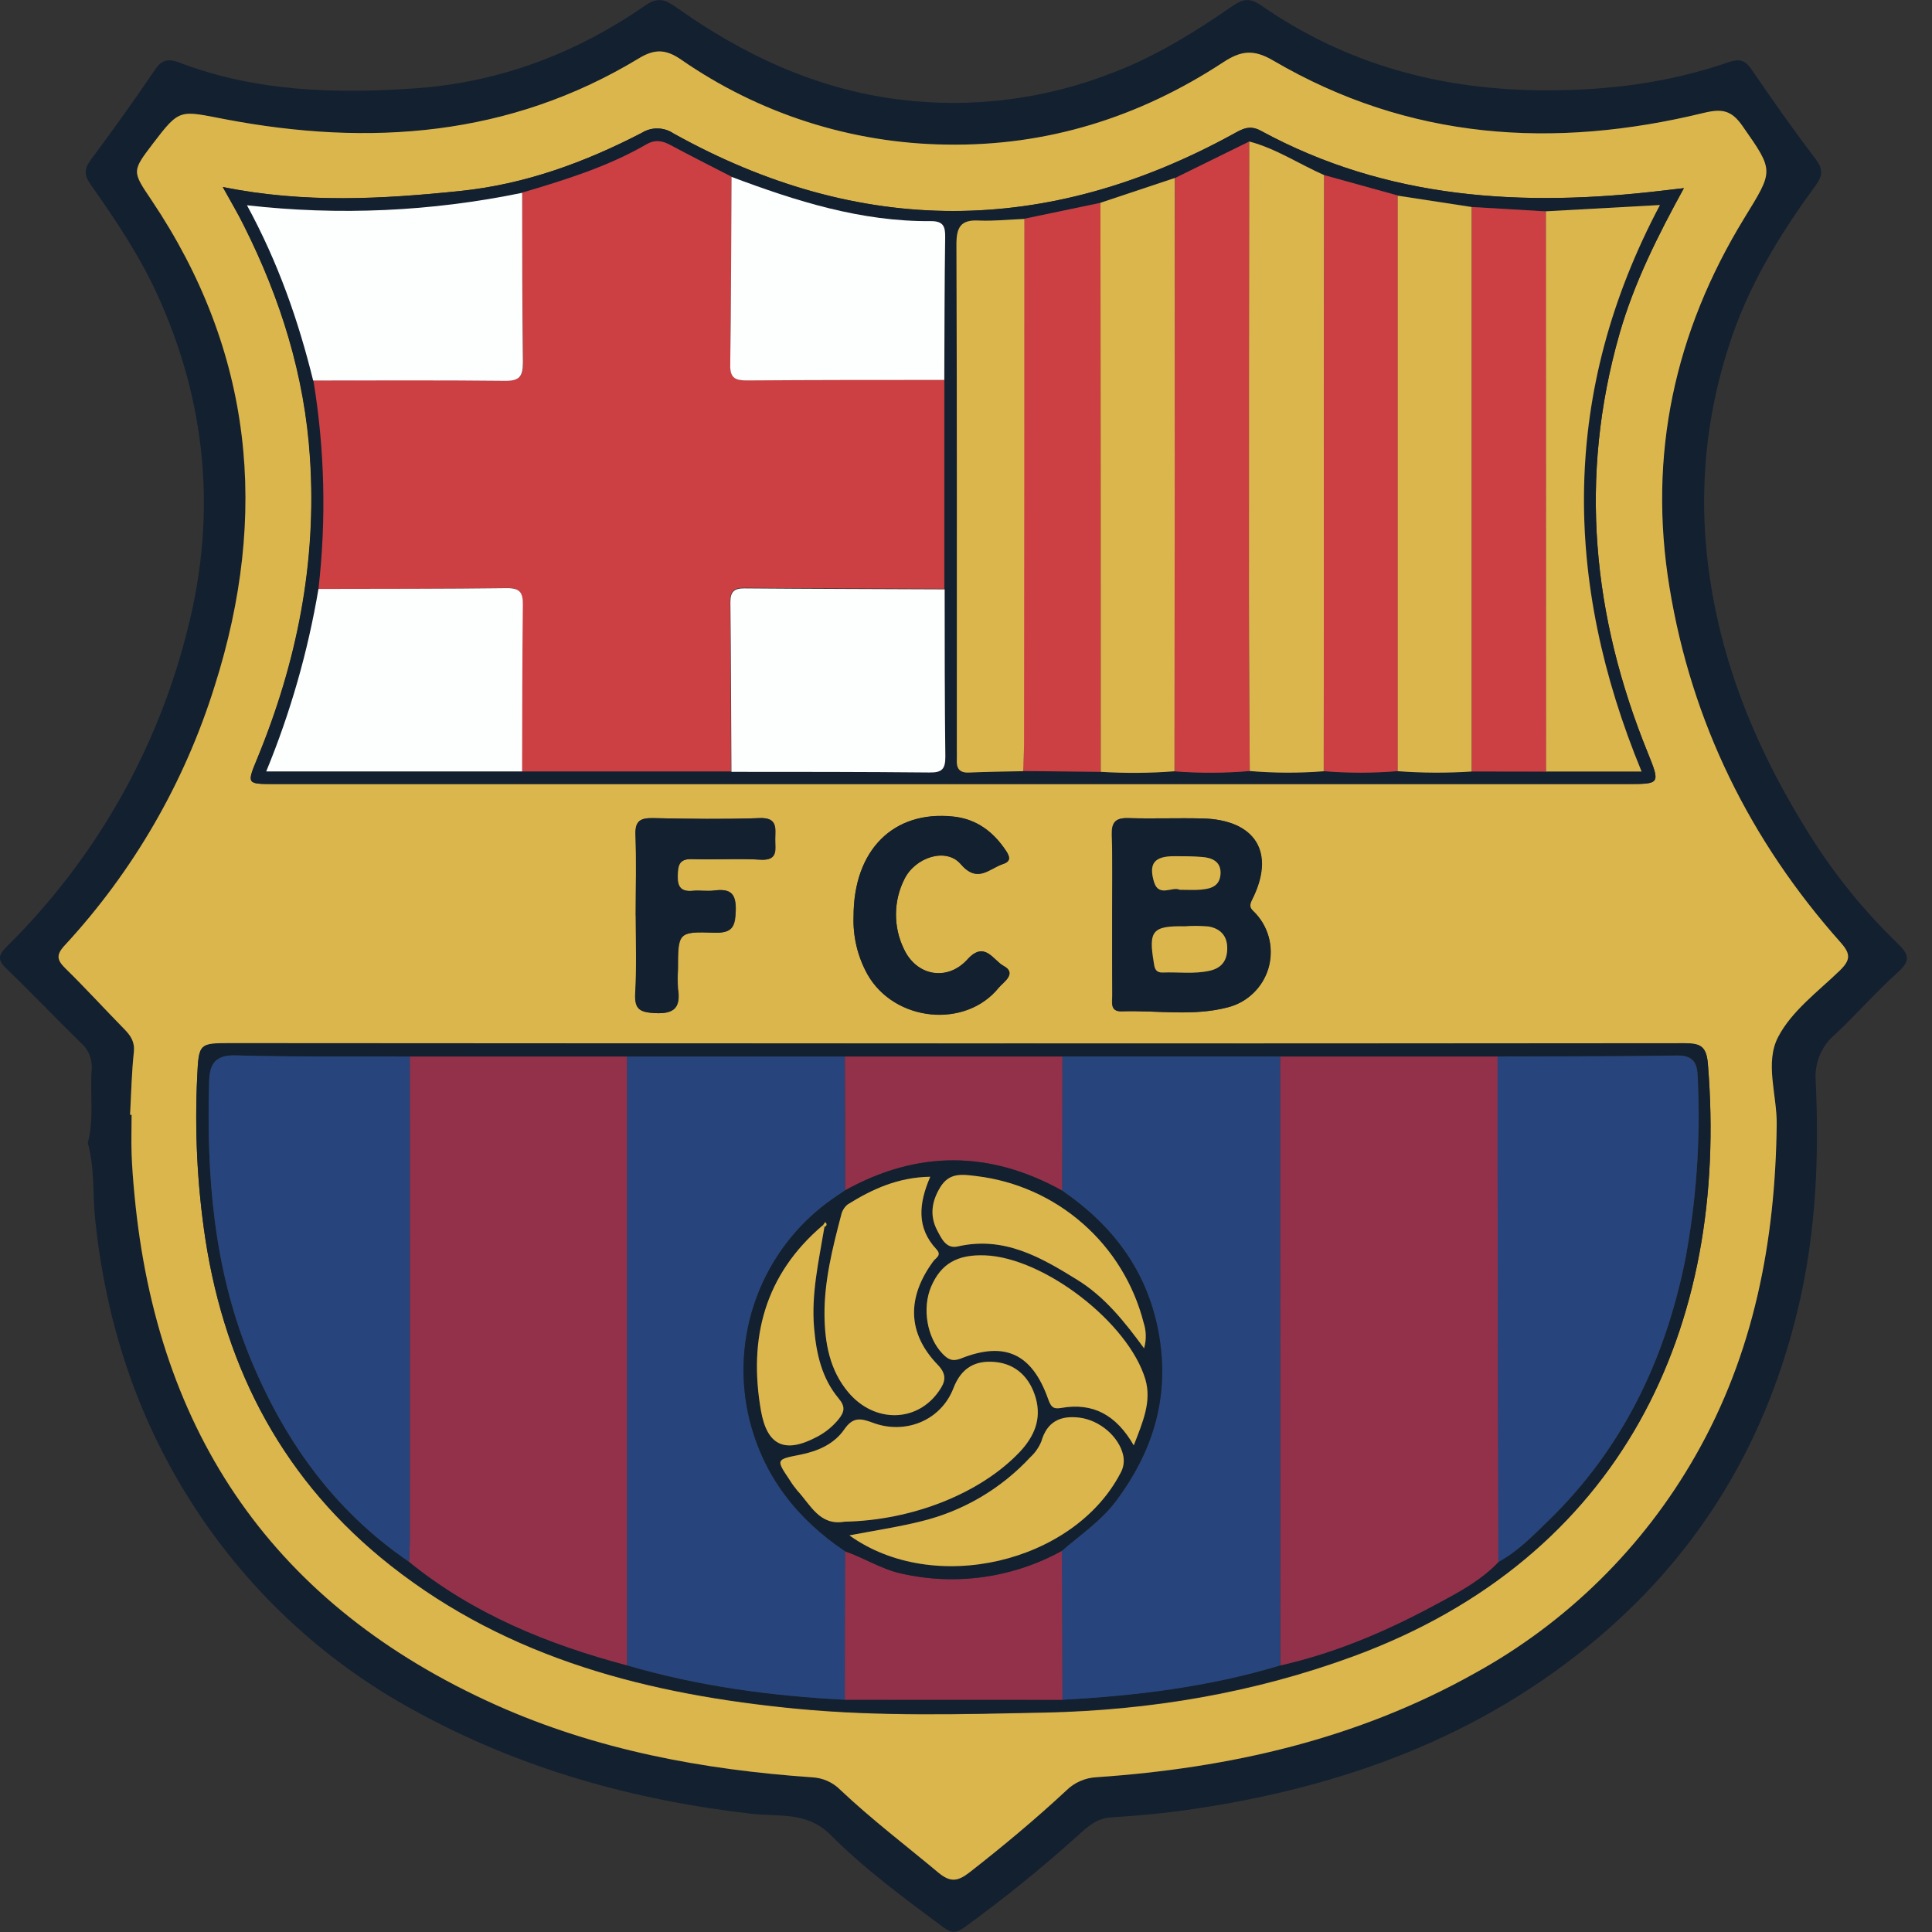 <svg width="24" height="24" viewBox="0 0 24 24" fill="none" xmlns="http://www.w3.org/2000/svg">
<rect x="0" y="0" width="24" height="24" fill="#333333" stroke="none"/>
<g clip-path="url(#clip0)">
<path d="M1.091 14.198C1.169 13.9 1.118 13.592 1.139 13.288C1.144 13.226 1.135 13.163 1.112 13.105C1.088 13.047 1.052 12.995 1.004 12.954C0.695 12.652 0.398 12.338 0.085 12.038C-0.023 11.935 -0.033 11.876 0.079 11.764C1.188 10.671 1.971 9.291 2.34 7.778C2.69 6.375 2.563 5.001 1.962 3.676C1.738 3.182 1.437 2.733 1.126 2.292C1.044 2.176 1.045 2.1 1.126 1.988C1.399 1.621 1.667 1.249 1.924 0.868C2.016 0.73 2.101 0.729 2.238 0.781C3.185 1.141 4.174 1.166 5.164 1.097C6.207 1.024 7.161 0.661 8.019 0.066C8.176 -0.043 8.271 0 8.398 0.089C9.23 0.681 10.132 1.103 11.156 1.235C12.061 1.35 12.979 1.236 13.827 0.902C14.361 0.698 14.842 0.399 15.309 0.076C15.435 -0.011 15.521 -0.032 15.663 0.065C16.731 0.807 17.92 1.124 19.219 1.122C19.994 1.122 20.741 1.026 21.469 0.774C21.605 0.727 21.676 0.743 21.759 0.864C22.017 1.243 22.282 1.617 22.559 1.983C22.655 2.111 22.636 2.193 22.55 2.31C22.101 2.922 21.707 3.57 21.477 4.297C21.229 5.057 21.129 5.857 21.183 6.654C21.279 8.011 21.76 9.221 22.471 10.357C22.781 10.854 23.151 11.312 23.572 11.719C23.711 11.854 23.739 11.931 23.58 12.074C23.305 12.321 23.062 12.601 22.792 12.853C22.71 12.922 22.646 13.011 22.605 13.11C22.564 13.209 22.547 13.317 22.555 13.424C22.599 14.367 22.56 15.302 22.342 16.229C21.957 17.867 21.148 19.243 19.864 20.335C18.404 21.575 16.686 22.198 14.82 22.473C14.483 22.523 14.144 22.555 13.804 22.576C13.622 22.587 13.508 22.695 13.389 22.802C12.942 23.205 12.474 23.584 11.987 23.937C11.879 24.015 11.825 24.02 11.713 23.937C11.229 23.578 10.742 23.219 10.317 22.793C10.025 22.5 9.668 22.569 9.333 22.531C7.862 22.362 6.466 21.971 5.161 21.256C4.007 20.632 3.036 19.718 2.341 18.605C1.683 17.553 1.314 16.399 1.184 15.162C1.148 14.845 1.18 14.518 1.091 14.198ZM1.616 13.849H1.633C1.633 14.011 1.628 14.174 1.633 14.336C1.639 14.507 1.653 14.678 1.67 14.848C1.95 17.822 3.416 19.952 6.159 21.181C7.409 21.74 8.73 21.985 10.085 22.08C10.218 22.086 10.345 22.142 10.439 22.238C10.826 22.603 11.251 22.925 11.658 23.265C11.812 23.393 11.903 23.369 12.046 23.258C12.458 22.936 12.857 22.602 13.242 22.246C13.343 22.145 13.478 22.086 13.621 22.079C15.273 21.966 16.856 21.607 18.317 20.787C19.461 20.159 20.408 19.226 21.055 18.093C21.785 16.819 22.052 15.424 22.069 13.969C22.073 13.603 21.924 13.199 22.086 12.884C22.249 12.569 22.581 12.319 22.854 12.057C22.986 11.93 22.991 11.852 22.866 11.712C21.737 10.444 21.013 8.976 20.737 7.298C20.466 5.655 20.801 4.126 21.664 2.714C22.03 2.115 22.043 2.135 21.643 1.565C21.508 1.372 21.394 1.349 21.165 1.403C19.304 1.856 17.501 1.741 15.817 0.754C15.574 0.612 15.418 0.628 15.195 0.774C14.152 1.459 13.005 1.82 11.752 1.798C10.573 1.782 9.426 1.414 8.458 0.741C8.27 0.612 8.133 0.606 7.932 0.728C6.329 1.701 4.59 1.825 2.794 1.482C2.228 1.374 2.234 1.344 1.897 1.788C1.638 2.129 1.638 2.128 1.879 2.486C3.144 4.368 3.343 6.393 2.665 8.523C2.291 9.723 1.654 10.825 0.8 11.748C0.692 11.863 0.706 11.927 0.811 12.03C1.061 12.276 1.298 12.535 1.544 12.787C1.623 12.868 1.675 12.943 1.661 13.07C1.635 13.327 1.63 13.591 1.616 13.849Z" fill="#132030"/>
<path d="M1.616 13.849C1.63 13.589 1.635 13.327 1.663 13.068C1.676 12.942 1.624 12.866 1.546 12.786C1.3 12.535 1.063 12.275 0.812 12.029C0.707 11.926 0.696 11.861 0.802 11.746C1.656 10.823 2.293 9.722 2.667 8.522C3.344 6.391 3.146 4.366 1.881 2.484C1.64 2.127 1.639 2.127 1.898 1.786C2.236 1.342 2.23 1.373 2.796 1.481C4.591 1.823 6.33 1.697 7.934 0.726C8.134 0.604 8.272 0.611 8.459 0.739C9.428 1.412 10.575 1.78 11.754 1.796C13.006 1.818 14.154 1.457 15.196 0.773C15.419 0.627 15.575 0.61 15.818 0.753C17.503 1.74 19.305 1.856 21.166 1.402C21.396 1.347 21.51 1.371 21.645 1.564C22.044 2.133 22.032 2.114 21.666 2.713C20.803 4.124 20.469 5.653 20.739 7.296C21.014 8.973 21.739 10.442 22.867 11.71C22.992 11.851 22.988 11.926 22.855 12.056C22.585 12.317 22.255 12.56 22.088 12.883C21.921 13.205 22.075 13.601 22.071 13.967C22.054 15.422 21.787 16.817 21.057 18.091C20.41 19.224 19.462 20.157 18.319 20.786C16.858 21.605 15.275 21.964 13.622 22.077C13.48 22.084 13.345 22.143 13.244 22.244C12.861 22.6 12.46 22.934 12.048 23.256C11.905 23.367 11.813 23.391 11.659 23.264C11.251 22.923 10.828 22.602 10.441 22.236C10.347 22.14 10.22 22.084 10.086 22.078C8.734 21.984 7.41 21.739 6.16 21.179C3.418 19.95 1.952 17.819 1.671 14.846C1.655 14.676 1.641 14.505 1.635 14.334C1.629 14.172 1.635 14.01 1.635 13.848L1.616 13.849ZM2.767 2.323C2.875 2.518 2.958 2.657 3.03 2.801C3.488 3.712 3.788 4.667 3.853 5.69C3.938 6.991 3.69 8.232 3.193 9.432C3.066 9.738 3.071 9.74 3.4 9.74H20.215C20.622 9.74 20.626 9.74 20.47 9.353C19.78 7.656 19.61 5.924 20.118 4.148C20.299 3.515 20.593 2.93 20.918 2.337L20.652 2.368C18.921 2.574 17.234 2.48 15.662 1.624C15.521 1.548 15.43 1.604 15.318 1.666C13 2.937 10.681 2.946 8.367 1.658C8.309 1.619 8.241 1.597 8.171 1.596C8.101 1.594 8.033 1.613 7.973 1.65C7.265 2.017 6.522 2.289 5.723 2.372C4.754 2.473 3.784 2.529 2.767 2.323ZM11.874 12.963H2.874C2.475 12.963 2.469 12.963 2.45 13.374C2.417 14.049 2.45 14.726 2.551 15.394C2.805 17.038 3.539 18.413 4.855 19.451C6.332 20.614 8.071 21.052 9.901 21.228C10.926 21.326 11.953 21.296 12.979 21.275C14.29 21.247 15.575 21.031 16.812 20.576C20.143 19.35 21.483 16.494 21.216 13.22C21.198 13.001 21.124 12.964 20.927 12.964C17.909 12.966 14.891 12.966 11.874 12.963ZM13.816 11.367C13.816 11.7 13.816 12.033 13.816 12.366C13.816 12.449 13.785 12.567 13.93 12.563C14.369 12.548 14.815 12.627 15.247 12.514C15.365 12.485 15.474 12.425 15.562 12.341C15.651 12.257 15.716 12.151 15.752 12.035C15.788 11.918 15.793 11.794 15.767 11.675C15.74 11.556 15.684 11.446 15.602 11.355C15.558 11.301 15.499 11.282 15.548 11.182C15.848 10.592 15.596 10.181 14.93 10.167C14.625 10.16 14.318 10.172 14.011 10.163C13.855 10.158 13.806 10.217 13.81 10.368C13.822 10.7 13.816 11.033 13.816 11.367ZM10.603 11.382C10.594 11.635 10.654 11.886 10.777 12.107C11.111 12.694 11.993 12.785 12.408 12.269C12.462 12.203 12.642 12.092 12.464 11.999C12.341 11.932 12.232 11.684 12.019 11.919C11.766 12.198 11.381 12.127 11.226 11.785C11.161 11.65 11.129 11.502 11.13 11.353C11.131 11.204 11.167 11.057 11.234 10.924C11.367 10.65 11.753 10.525 11.933 10.734C12.144 10.98 12.286 10.792 12.46 10.734C12.558 10.702 12.547 10.645 12.498 10.572C12.341 10.335 12.132 10.177 11.845 10.146C11.098 10.063 10.602 10.562 10.603 11.382ZM7.899 11.37C7.899 11.694 7.911 12.019 7.895 12.343C7.885 12.537 7.949 12.574 8.135 12.585C8.381 12.599 8.459 12.514 8.424 12.282C8.418 12.201 8.418 12.12 8.424 12.039C8.424 11.585 8.424 11.57 8.876 11.586C9.104 11.594 9.136 11.507 9.141 11.308C9.147 11.096 9.073 11.038 8.878 11.062C8.79 11.074 8.698 11.058 8.608 11.066C8.469 11.079 8.418 11.027 8.42 10.885C8.423 10.742 8.439 10.665 8.608 10.672C8.886 10.683 9.167 10.661 9.445 10.679C9.676 10.694 9.63 10.547 9.632 10.418C9.635 10.289 9.66 10.153 9.437 10.163C8.997 10.18 8.555 10.173 8.115 10.163C7.956 10.16 7.89 10.199 7.898 10.372C7.906 10.704 7.897 11.037 7.897 11.37H7.899Z" fill="#DBB64C"/>
<path d="M2.767 2.323C3.784 2.528 4.754 2.472 5.723 2.372C6.522 2.289 7.265 2.017 7.973 1.65C8.033 1.613 8.101 1.594 8.171 1.596C8.241 1.597 8.309 1.619 8.367 1.658C10.681 2.945 13 2.936 15.318 1.665C15.43 1.604 15.521 1.547 15.662 1.624C17.234 2.479 18.921 2.573 20.652 2.368L20.918 2.337C20.593 2.929 20.299 3.514 20.118 4.147C19.61 5.924 19.78 7.656 20.47 9.353C20.626 9.738 20.622 9.739 20.215 9.739H3.398C3.068 9.739 3.064 9.739 3.191 9.432C3.686 8.232 3.936 6.991 3.85 5.689C3.784 4.667 3.485 3.711 3.028 2.801C2.958 2.657 2.875 2.518 2.767 2.323ZM19.209 9.584H20.395C19.415 7.208 19.395 4.863 20.623 2.547L19.206 2.625L18.287 2.571L17.367 2.428L16.453 2.175C16.142 2.037 15.856 1.845 15.522 1.757L14.6 2.21L13.675 2.519L12.728 2.717C12.539 2.725 12.349 2.746 12.162 2.737C11.936 2.725 11.883 2.816 11.884 3.034C11.892 5.122 11.889 7.209 11.889 9.297C11.889 9.342 11.892 9.387 11.889 9.432C11.883 9.54 11.919 9.6 12.04 9.594C12.264 9.584 12.489 9.582 12.713 9.577L13.68 9.587C13.985 9.606 14.291 9.604 14.595 9.58C14.906 9.604 15.218 9.603 15.528 9.577C15.834 9.601 16.141 9.601 16.447 9.577C16.753 9.602 17.061 9.602 17.367 9.577C17.673 9.6 17.98 9.601 18.286 9.58L19.209 9.584ZM11.735 7.319C11.735 6.454 11.735 5.588 11.735 4.723C11.738 4.128 11.735 3.538 11.745 2.945C11.745 2.812 11.719 2.748 11.571 2.749C10.703 2.757 9.892 2.5 9.091 2.2C8.838 2.069 8.583 1.942 8.334 1.807C8.231 1.753 8.143 1.736 8.035 1.798C7.552 2.077 7.024 2.24 6.494 2.397C5.37 2.629 4.217 2.68 3.077 2.55C3.47 3.265 3.716 3.985 3.9 4.727C4.041 5.584 4.062 6.456 3.963 7.319C3.832 8.096 3.614 8.857 3.314 9.586H6.493H9.093C9.913 9.586 10.732 9.586 11.551 9.595C11.705 9.595 11.75 9.555 11.748 9.4C11.732 8.706 11.735 8.012 11.732 7.319H11.735Z" fill="#132030"/>
<path d="M11.874 12.963C14.892 12.963 17.91 12.962 20.927 12.959C21.124 12.959 21.198 12.995 21.216 13.215C21.486 16.49 20.143 19.347 16.812 20.571C15.575 21.026 14.29 21.241 12.979 21.27C11.951 21.291 10.923 21.32 9.901 21.223C8.071 21.047 6.331 20.609 4.855 19.446C3.539 18.41 2.805 17.035 2.551 15.389C2.45 14.721 2.417 14.044 2.45 13.369C2.469 12.958 2.475 12.958 2.874 12.958L11.874 12.963ZM10.496 13.125H5.091C4.372 13.122 3.653 13.132 2.935 13.11C2.675 13.102 2.604 13.214 2.598 13.434C2.564 14.591 2.652 15.733 3.088 16.818C3.508 17.863 4.135 18.757 5.081 19.4C5.88 20.049 6.808 20.427 7.79 20.687C8.673 20.946 9.578 21.066 10.495 21.114H13.199C14.114 21.064 15.021 20.951 15.903 20.687C16.588 20.533 17.228 20.26 17.842 19.927C18.112 19.778 18.394 19.633 18.613 19.402C18.854 19.273 19.042 19.078 19.233 18.892C20.153 18.001 20.682 16.901 20.934 15.657C21.073 14.925 21.126 14.18 21.093 13.436C21.088 13.281 21.093 13.108 20.842 13.111C20.096 13.123 19.351 13.12 18.605 13.123H10.496V13.125Z" fill="#132030"/>
<path d="M13.816 11.367C13.816 11.034 13.822 10.7 13.814 10.368C13.81 10.217 13.859 10.159 14.014 10.163C14.32 10.172 14.627 10.16 14.934 10.167C15.6 10.182 15.853 10.592 15.552 11.182C15.502 11.282 15.56 11.302 15.606 11.355C15.688 11.446 15.744 11.556 15.77 11.675C15.796 11.794 15.791 11.918 15.756 12.035C15.72 12.152 15.655 12.257 15.566 12.341C15.478 12.425 15.369 12.485 15.251 12.514C14.818 12.628 14.373 12.549 13.933 12.563C13.789 12.568 13.821 12.449 13.82 12.366C13.815 12.033 13.816 11.698 13.816 11.367ZM14.718 11.507C14.314 11.5 14.265 11.561 14.331 11.963C14.343 12.036 14.361 12.084 14.44 12.081C14.636 12.073 14.833 12.103 15.029 12.058C15.191 12.021 15.245 11.917 15.243 11.764C15.24 11.61 15.145 11.533 15.011 11.51C14.913 11.501 14.815 11.5 14.718 11.507ZM14.653 11.053C14.758 11.053 14.839 11.059 14.919 11.053C15.042 11.042 15.154 11.01 15.162 10.856C15.169 10.703 15.059 10.659 14.937 10.647C14.814 10.635 14.704 10.637 14.588 10.637C14.341 10.637 14.266 10.726 14.336 10.958C14.395 11.15 14.568 11.007 14.653 11.053Z" fill="#132030"/>
<path d="M10.604 11.382C10.604 10.56 11.098 10.063 11.845 10.143C12.132 10.174 12.341 10.332 12.498 10.569C12.547 10.643 12.559 10.701 12.46 10.732C12.286 10.789 12.144 10.977 11.933 10.732C11.753 10.522 11.367 10.647 11.234 10.921C11.167 11.054 11.132 11.201 11.13 11.351C11.129 11.5 11.161 11.647 11.226 11.782C11.381 12.124 11.767 12.195 12.019 11.916C12.232 11.681 12.341 11.93 12.464 11.996C12.642 12.091 12.461 12.203 12.408 12.267C11.993 12.782 11.11 12.691 10.777 12.104C10.654 11.884 10.594 11.634 10.604 11.382Z" fill="#132030"/>
<path d="M7.897 11.37C7.897 11.037 7.906 10.704 7.893 10.372C7.886 10.199 7.952 10.16 8.11 10.163C8.551 10.172 8.992 10.178 9.432 10.163C9.655 10.153 9.631 10.282 9.627 10.418C9.624 10.554 9.671 10.694 9.44 10.679C9.162 10.661 8.882 10.683 8.604 10.672C8.434 10.665 8.418 10.748 8.415 10.885C8.413 11.021 8.465 11.079 8.603 11.066C8.692 11.058 8.784 11.074 8.873 11.062C9.068 11.037 9.144 11.096 9.136 11.308C9.131 11.507 9.099 11.594 8.871 11.586C8.42 11.57 8.419 11.586 8.419 12.039C8.413 12.12 8.413 12.201 8.419 12.282C8.455 12.514 8.376 12.599 8.13 12.585C7.946 12.574 7.88 12.537 7.89 12.343C7.909 12.019 7.897 11.694 7.897 11.37Z" fill="#132030"/>
<path d="M3.956 7.316C4.055 6.454 4.034 5.581 3.893 4.725C4.685 4.725 5.478 4.719 6.272 4.728C6.45 4.728 6.501 4.679 6.498 4.501C6.487 3.798 6.491 3.095 6.489 2.392C7.019 2.235 7.547 2.072 8.03 1.793C8.138 1.731 8.227 1.747 8.329 1.802C8.58 1.937 8.835 2.065 9.087 2.195C9.083 2.975 9.082 3.755 9.071 4.535C9.071 4.698 9.141 4.725 9.281 4.724C10.098 4.719 10.914 4.72 11.73 4.718C11.73 5.583 11.73 6.449 11.73 7.314C10.902 7.311 10.073 7.309 9.242 7.302C9.117 7.302 9.067 7.342 9.069 7.473C9.076 8.176 9.078 8.879 9.081 9.582H6.482C6.482 8.89 6.482 8.199 6.49 7.507C6.49 7.359 6.453 7.302 6.296 7.304C5.519 7.316 4.737 7.316 3.956 7.316Z" fill="#CC4043"/>
<path d="M15.525 9.578C15.214 9.605 14.902 9.606 14.592 9.582C14.592 7.125 14.593 4.669 14.596 2.212L15.519 1.758C15.519 3.628 15.518 5.498 15.515 7.367C15.513 8.104 15.521 8.842 15.525 9.578Z" fill="#CC4043"/>
<path d="M15.525 9.578C15.521 8.842 15.515 8.104 15.515 7.367C15.515 5.497 15.516 3.627 15.519 1.758C15.852 1.846 16.139 2.039 16.45 2.176C16.448 4.645 16.446 7.113 16.444 9.581C16.138 9.605 15.831 9.604 15.525 9.578Z" fill="#DBB64C"/>
<path d="M13.674 9.588L12.708 9.578C12.711 9.461 12.719 9.344 12.719 9.227C12.719 7.058 12.72 4.888 12.722 2.718L13.67 2.52C13.673 4.876 13.674 7.232 13.674 9.588Z" fill="#CC4043"/>
<path d="M16.444 9.58C16.444 7.112 16.446 4.644 16.45 2.176L17.364 2.429C17.364 4.813 17.364 7.196 17.364 9.579C17.058 9.605 16.75 9.605 16.444 9.58Z" fill="#CC4043"/>
<path d="M13.674 9.588C13.674 7.232 13.673 4.876 13.67 2.519L14.594 2.211C14.594 4.668 14.593 7.124 14.59 9.581C14.285 9.605 13.979 9.607 13.674 9.588Z" fill="#DBB64C"/>
<path d="M17.363 9.58C17.363 7.197 17.363 4.814 17.363 2.431L18.283 2.572C18.283 4.909 18.283 7.246 18.283 9.584C17.977 9.604 17.669 9.603 17.363 9.58Z" fill="#DBB64C"/>
<path d="M18.285 9.584C18.285 7.246 18.285 4.909 18.285 2.572L19.205 2.626C19.205 4.946 19.206 7.266 19.207 9.585L18.285 9.584Z" fill="#CC4043"/>
<path d="M3.956 7.316C4.737 7.314 5.519 7.316 6.301 7.306C6.457 7.306 6.496 7.36 6.495 7.508C6.487 8.2 6.488 8.891 6.486 9.583H3.307C3.607 8.854 3.825 8.094 3.956 7.316Z" fill="#FDFEFE"/>
<path d="M6.487 2.395C6.487 3.098 6.487 3.801 6.496 4.504C6.496 4.682 6.448 4.733 6.27 4.731C5.478 4.722 4.685 4.727 3.89 4.727C3.707 3.985 3.458 3.267 3.068 2.55C4.208 2.68 5.363 2.628 6.487 2.395Z" fill="#FDFEFE"/>
<path d="M9.086 9.588C9.082 8.885 9.081 8.182 9.073 7.479C9.073 7.349 9.121 7.308 9.247 7.309C10.075 7.316 10.904 7.317 11.735 7.321C11.735 8.014 11.735 8.708 11.743 9.401C11.743 9.556 11.7 9.598 11.546 9.596C10.725 9.588 9.905 9.588 9.086 9.588Z" fill="#FDFEFE"/>
<path d="M11.73 4.72C10.914 4.72 10.098 4.72 9.281 4.726C9.141 4.726 9.069 4.702 9.071 4.538C9.082 3.758 9.083 2.977 9.087 2.197C9.887 2.498 10.698 2.755 11.566 2.747C11.714 2.747 11.743 2.81 11.741 2.943C11.732 3.536 11.733 4.129 11.73 4.72Z" fill="#FDFEFE"/>
<path d="M12.725 2.72C12.725 4.89 12.723 7.059 12.721 9.229C12.721 9.346 12.714 9.463 12.71 9.58C12.485 9.585 12.261 9.587 12.037 9.597C11.915 9.602 11.88 9.543 11.886 9.435C11.888 9.39 11.886 9.345 11.886 9.3C11.886 7.212 11.889 5.125 11.881 3.037C11.881 2.821 11.935 2.728 12.159 2.74C12.347 2.748 12.538 2.727 12.725 2.72Z" fill="#DBB64C"/>
<path d="M19.206 9.584C19.206 7.264 19.205 4.945 19.204 2.625L20.62 2.547C19.392 4.863 19.412 7.208 20.392 9.584H19.206Z" fill="#DBB64C"/>
<path d="M15.902 13.125H18.606C18.606 13.538 18.606 13.951 18.606 14.365C18.609 16.045 18.612 17.724 18.615 19.404C18.396 19.634 18.116 19.783 17.843 19.928C17.229 20.261 16.59 20.534 15.905 20.689L15.902 13.125Z" fill="#93314A"/>
<path d="M5.091 13.125H7.79V20.688C6.807 20.426 5.879 20.05 5.081 19.401C5.085 19.302 5.091 19.203 5.091 19.105C5.092 17.112 5.092 15.119 5.091 13.125Z" fill="#93314A"/>
<path d="M15.902 13.125V20.689C15.02 20.955 14.113 21.067 13.197 21.115L13.191 19.264C13.418 19.066 13.672 18.898 13.858 18.651C14.336 18.018 14.539 17.323 14.388 16.534C14.244 15.777 13.816 15.216 13.192 14.789L13.196 13.125H15.902Z" fill="#27457C"/>
<path d="M7.79 20.688V13.125H10.495C10.495 13.679 10.496 14.232 10.498 14.786C10.439 14.827 10.379 14.866 10.321 14.908C9.899 15.21 9.577 15.632 9.397 16.119C9.217 16.605 9.187 17.135 9.311 17.639C9.486 18.342 9.906 18.872 10.501 19.272L10.496 21.115C9.578 21.069 8.673 20.946 7.79 20.688Z" fill="#27457C"/>
<path d="M5.091 13.125C5.091 15.118 5.091 17.111 5.091 19.105C5.091 19.203 5.085 19.302 5.081 19.401C4.135 18.758 3.508 17.863 3.088 16.819C2.653 15.733 2.564 14.592 2.598 13.435C2.604 13.214 2.675 13.102 2.935 13.111C3.653 13.131 4.371 13.122 5.091 13.125Z" fill="#27457C"/>
<path d="M18.612 19.404C18.609 17.724 18.606 16.044 18.603 14.365C18.603 13.952 18.603 13.539 18.603 13.125C19.349 13.123 20.094 13.125 20.84 13.113C21.091 13.11 21.086 13.283 21.091 13.438C21.124 14.182 21.07 14.927 20.932 15.659C20.68 16.903 20.151 18.003 19.231 18.894C19.04 19.079 18.852 19.275 18.612 19.404Z" fill="#27457C"/>
<path d="M10.495 21.115C10.495 20.502 10.497 19.888 10.5 19.272C10.737 19.353 10.948 19.493 11.196 19.547C11.873 19.701 12.583 19.601 13.191 19.265L13.198 21.116L10.495 21.115Z" fill="#93314A"/>
<path d="M10.5 14.786C10.5 14.232 10.499 13.678 10.496 13.125H13.197C13.197 13.68 13.195 14.235 13.193 14.789C12.296 14.293 11.398 14.287 10.5 14.786Z" fill="#93314A"/>
<path d="M14.718 11.507C14.816 11.499 14.915 11.501 15.013 11.509C15.148 11.533 15.24 11.613 15.245 11.764C15.25 11.914 15.191 12.021 15.031 12.058C14.835 12.103 14.638 12.073 14.442 12.081C14.361 12.083 14.343 12.036 14.334 11.963C14.265 11.562 14.314 11.5 14.718 11.507Z" fill="#DBB64C"/>
<path d="M14.653 11.053C14.568 11.007 14.395 11.151 14.336 10.957C14.266 10.725 14.341 10.636 14.588 10.636C14.704 10.636 14.821 10.636 14.937 10.646C15.052 10.655 15.17 10.7 15.162 10.855C15.153 11.01 15.042 11.04 14.919 11.051C14.839 11.059 14.756 11.053 14.653 11.053Z" fill="#DBB64C"/>
<path d="M10.5 14.786C11.398 14.288 12.296 14.291 13.193 14.79C13.817 15.217 14.244 15.777 14.389 16.534C14.539 17.323 14.335 18.018 13.859 18.651C13.672 18.898 13.419 19.066 13.191 19.265C12.583 19.601 11.873 19.701 11.196 19.547C10.948 19.493 10.737 19.353 10.501 19.272C9.905 18.872 9.488 18.344 9.311 17.639C9.187 17.135 9.217 16.605 9.397 16.119C9.577 15.632 9.898 15.211 10.32 14.909C10.381 14.866 10.44 14.827 10.5 14.786ZM10.222 15.222C9.501 15.835 9.296 16.624 9.454 17.526C9.531 17.962 9.755 18.059 10.149 17.851C10.254 17.796 10.346 17.721 10.42 17.629C10.492 17.54 10.505 17.474 10.42 17.375C10.21 17.125 10.142 16.82 10.114 16.5C10.077 16.072 10.173 15.661 10.241 15.245C10.272 15.228 10.279 15.208 10.252 15.182L10.222 15.222ZM10.492 18.9C11.343 18.884 12.187 18.544 12.67 18.035C12.849 17.844 12.94 17.631 12.87 17.372C12.8 17.114 12.624 16.939 12.36 16.918C12.127 16.897 11.946 16.982 11.846 17.243C11.691 17.646 11.247 17.824 10.844 17.673C10.693 17.619 10.597 17.599 10.49 17.756C10.364 17.939 10.16 18.026 9.942 18.07C9.64 18.129 9.64 18.129 9.811 18.384C9.839 18.43 9.871 18.474 9.905 18.515C10.069 18.693 10.181 18.954 10.491 18.903L10.492 18.9ZM14.086 17.951C14.198 17.659 14.309 17.411 14.229 17.135C14.022 16.428 12.968 15.62 12.236 15.591C11.89 15.579 11.689 15.695 11.567 15.98C11.453 16.247 11.513 16.613 11.708 16.812C11.773 16.88 11.827 16.916 11.939 16.871C12.485 16.655 12.82 16.812 13.02 17.375C13.056 17.473 13.085 17.504 13.183 17.487C13.574 17.42 13.864 17.572 14.084 17.954L14.086 17.951ZM11.556 14.618C11.159 14.626 10.837 14.772 10.532 14.964C10.491 14.998 10.462 15.045 10.451 15.097C10.343 15.505 10.24 15.916 10.244 16.341C10.248 16.686 10.308 17.023 10.542 17.299C10.866 17.684 11.395 17.674 11.667 17.28C11.744 17.168 11.771 17.077 11.65 16.955C11.272 16.565 11.261 16.122 11.596 15.669C11.63 15.624 11.704 15.596 11.634 15.52C11.383 15.249 11.412 14.948 11.556 14.618ZM10.552 19.075C11.6 19.827 13.335 19.415 13.915 18.305C13.956 18.235 13.968 18.152 13.95 18.073C13.896 17.846 13.657 17.64 13.404 17.611C13.172 17.584 13.006 17.66 12.935 17.904C12.905 17.98 12.858 18.047 12.799 18.102C12.435 18.494 11.965 18.771 11.446 18.898C11.162 18.968 10.868 19.012 10.552 19.073V19.075ZM14.212 16.749C14.242 16.645 14.24 16.535 14.207 16.433C14.085 15.955 13.822 15.525 13.451 15.199C13.08 14.874 12.62 14.669 12.13 14.61C11.951 14.587 11.794 14.563 11.681 14.747C11.573 14.922 11.547 15.103 11.642 15.284C11.696 15.382 11.75 15.517 11.897 15.483C12.47 15.351 12.928 15.617 13.383 15.898C13.722 16.109 13.968 16.416 14.212 16.75V16.749Z" fill="#132030"/>
<path d="M10.491 18.903C10.181 18.957 10.069 18.693 9.904 18.516C9.869 18.474 9.837 18.43 9.809 18.384C9.638 18.13 9.639 18.13 9.941 18.071C10.157 18.028 10.363 17.939 10.488 17.756C10.596 17.6 10.691 17.617 10.843 17.674C11.245 17.825 11.689 17.647 11.844 17.244C11.945 16.982 12.125 16.898 12.358 16.919C12.622 16.942 12.797 17.116 12.868 17.373C12.939 17.631 12.847 17.845 12.668 18.036C12.185 18.547 11.341 18.887 10.491 18.903Z" fill="#DBB64C"/>
<path d="M14.084 17.955C13.864 17.573 13.574 17.421 13.183 17.49C13.084 17.508 13.054 17.477 13.02 17.378C12.82 16.816 12.484 16.659 11.939 16.875C11.827 16.919 11.773 16.884 11.708 16.816C11.515 16.617 11.453 16.25 11.567 15.983C11.689 15.699 11.892 15.582 12.236 15.595C12.968 15.622 14.02 16.431 14.229 17.138C14.307 17.411 14.197 17.663 14.084 17.955Z" fill="#DBB64C"/>
<path d="M11.556 14.618C11.412 14.951 11.383 15.252 11.632 15.518C11.702 15.594 11.628 15.622 11.594 15.667C11.261 16.12 11.272 16.563 11.648 16.953C11.769 17.078 11.742 17.169 11.665 17.278C11.395 17.672 10.864 17.682 10.539 17.297C10.306 17.021 10.246 16.684 10.242 16.339C10.238 15.914 10.342 15.503 10.449 15.095C10.46 15.043 10.489 14.995 10.53 14.962C10.837 14.77 11.159 14.624 11.556 14.618Z" fill="#DBB64C"/>
<path d="M10.552 19.073C10.868 19.012 11.162 18.969 11.448 18.897C11.967 18.77 12.437 18.493 12.8 18.101C12.86 18.046 12.907 17.978 12.937 17.903C13.008 17.659 13.173 17.582 13.406 17.61C13.659 17.64 13.898 17.845 13.951 18.072C13.97 18.15 13.958 18.233 13.917 18.303C13.335 19.414 11.6 19.826 10.552 19.073Z" fill="#DBB64C"/>
<path d="M14.212 16.749C13.968 16.416 13.722 16.108 13.383 15.899C12.928 15.617 12.47 15.352 11.897 15.484C11.752 15.517 11.694 15.382 11.642 15.284C11.547 15.103 11.573 14.923 11.681 14.747C11.794 14.563 11.952 14.588 12.13 14.61C12.62 14.669 13.08 14.874 13.451 15.2C13.822 15.525 14.085 15.955 14.207 16.433C14.24 16.535 14.242 16.646 14.212 16.749Z" fill="#DBB64C"/>
<path d="M10.241 15.244C10.172 15.659 10.076 16.07 10.113 16.498C10.141 16.819 10.209 17.123 10.419 17.373C10.503 17.473 10.49 17.539 10.419 17.628C10.345 17.719 10.253 17.795 10.148 17.849C9.754 18.059 9.53 17.962 9.453 17.525C9.295 16.622 9.5 15.834 10.221 15.221C10.228 15.229 10.235 15.236 10.241 15.244Z" fill="#DBB64C"/>
<path d="M10.222 15.222L10.251 15.181C10.278 15.207 10.271 15.227 10.241 15.243L10.222 15.222Z" fill="#DBB64C"/>
</g>
<defs>
<clipPath id="clip0">
<rect width="24" height="24" fill="white"/>
</clipPath>
</defs>
</svg>
